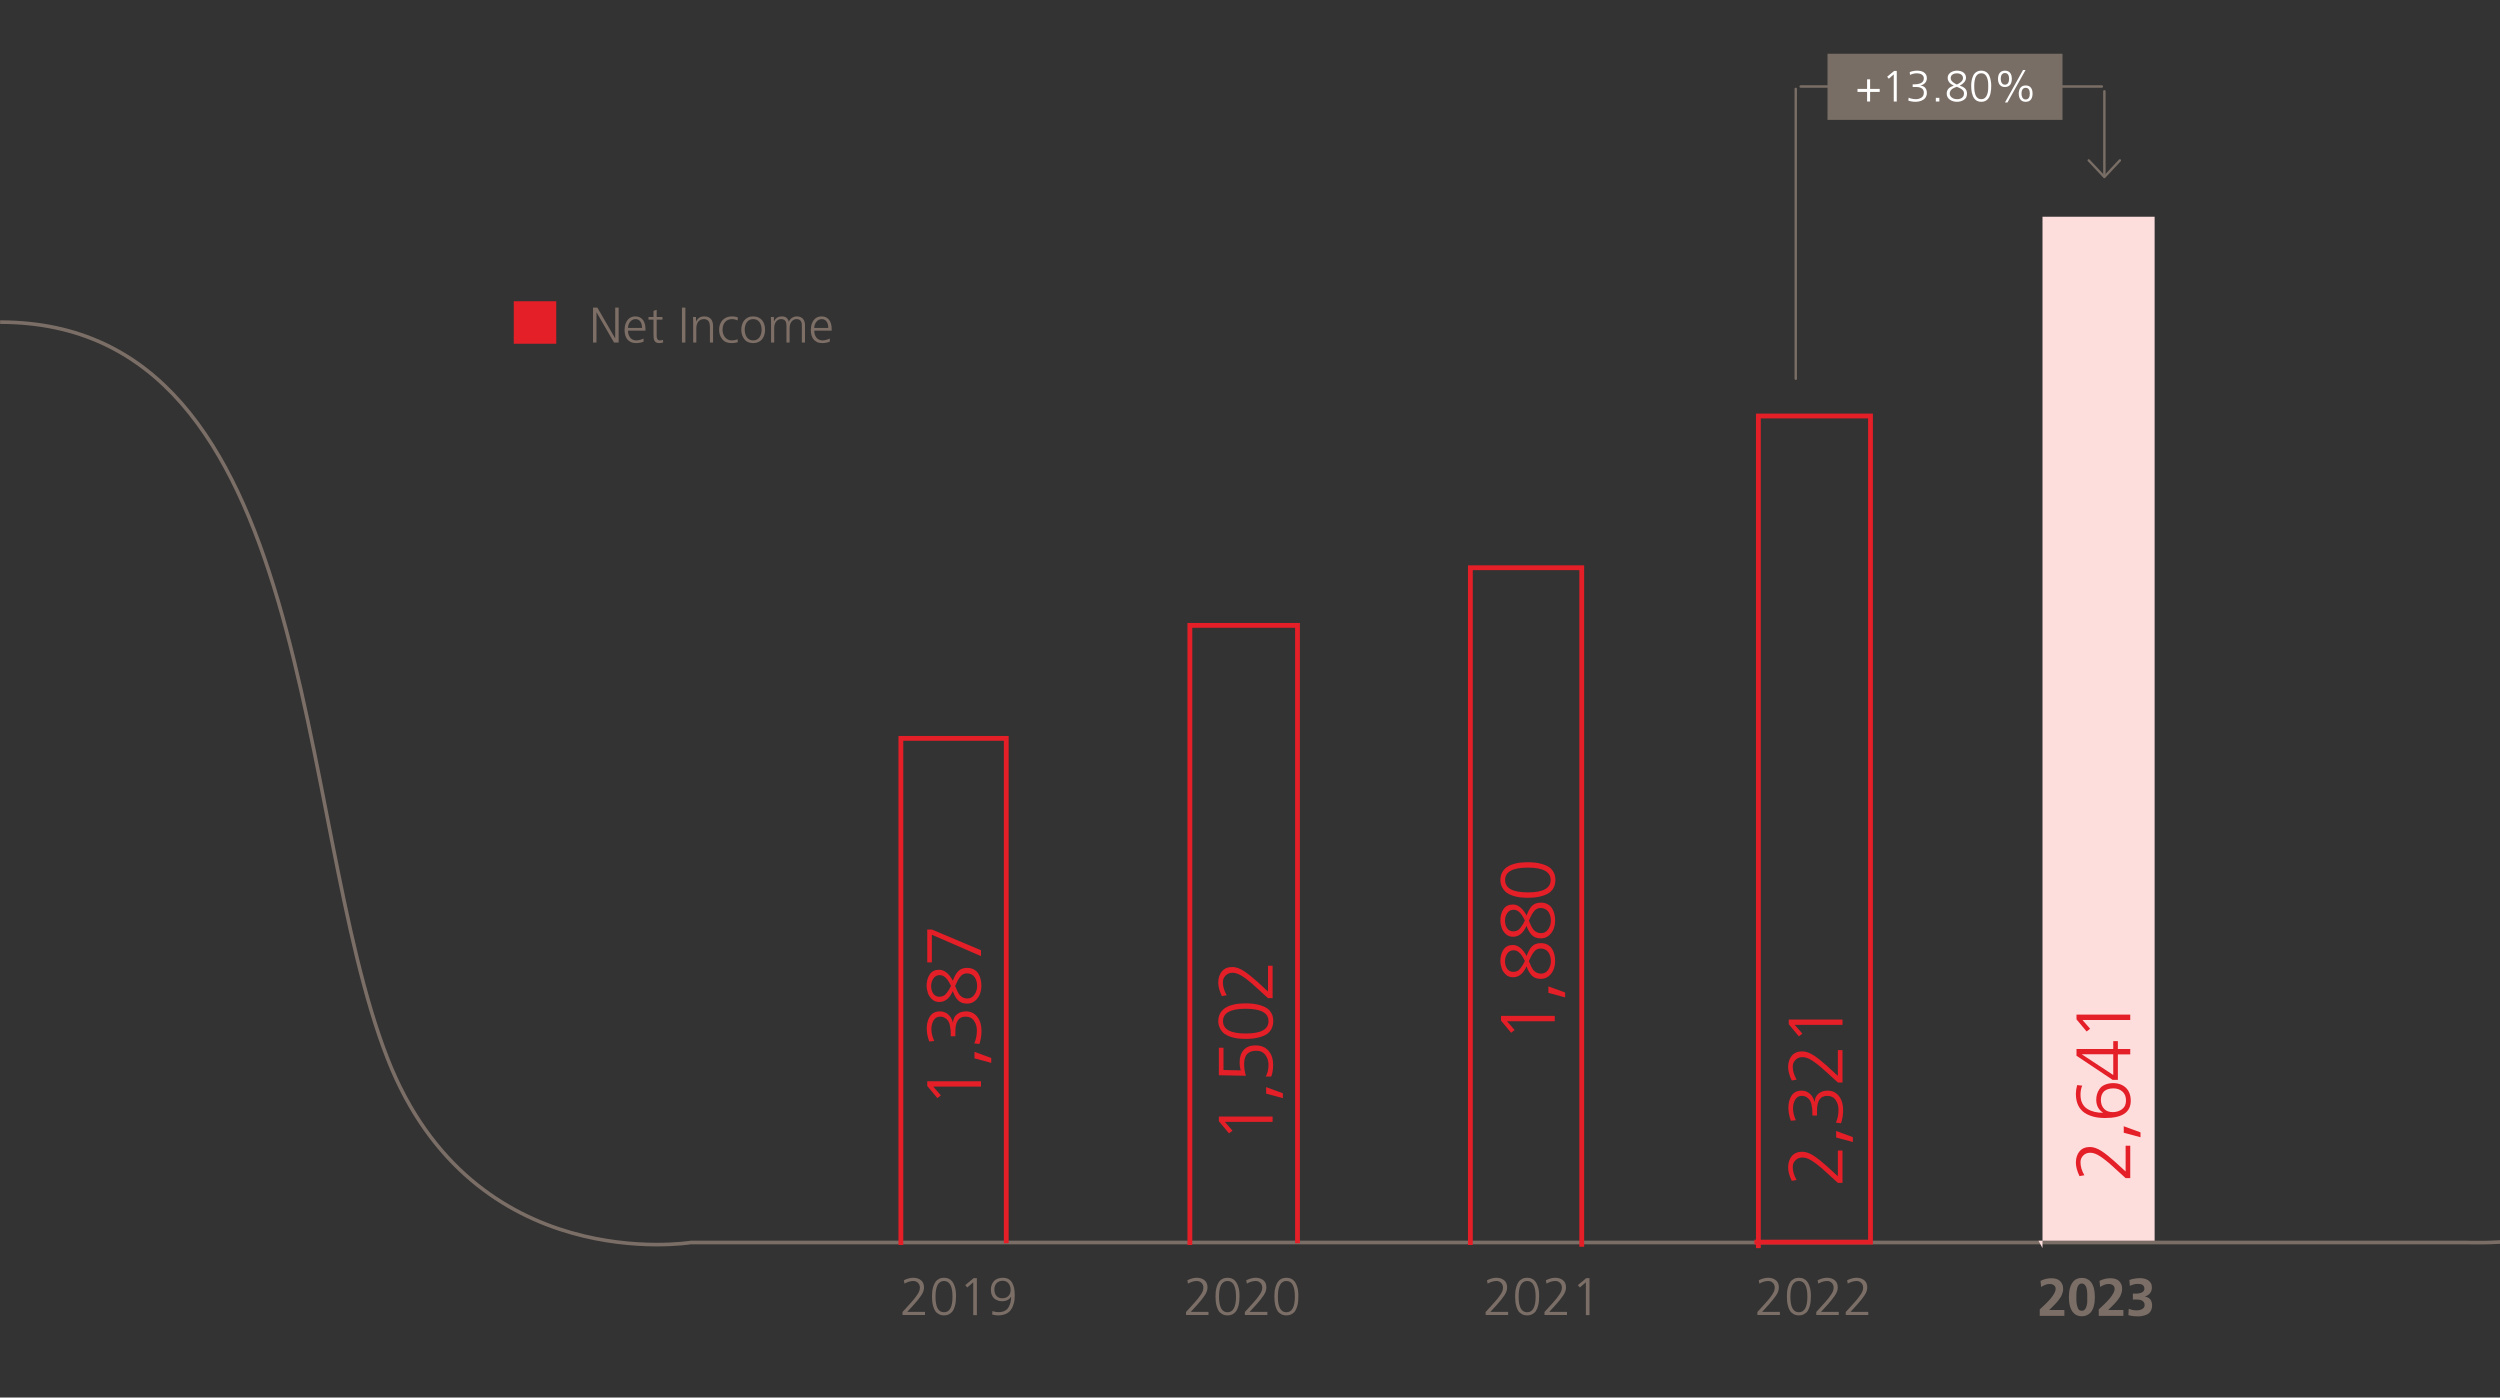 <svg width="2000" height="1118" viewBox="0 0 2000 1118" fill="none" xmlns="http://www.w3.org/2000/svg">
<rect x="0" y="0" width="2000" height="1118" fill="#333333" stroke="none"/>
<g clip-path="url(#clip0_1808_2177)">
<mask id="mask0_1808_2177" style="mask-type:luminance" maskUnits="userSpaceOnUse" x="0" y="-540" width="4643" height="1616">
<path d="M4642.9 -539.602H0V1075.6H4642.9V-539.602Z" fill="white"/>
</mask>
<g mask="url(#mask0_1808_2177)">
<path d="M0 257.698C254.6 257.698 235 654.998 310.1 846.998C378.7 1022.3 552.7 993.998 552.7 993.998H1973.7C1973.7 993.998 2048.4 997.798 2126.1 966.598C2253.4 915.498 2388.7 770.698 2216.5 361.698C2017.9 -110.002 2216.5 -539.502 2736.4 -538.102H4642.9" stroke="#7B6E66" stroke-width="2.889"/>
</g>
<path d="M1265.4 997.399V985.599V454.199H1176.3V995.999" stroke="#E41F28" stroke-width="3.852"/>
<path d="M1630.8 992.598H1723.7V173.398H1634V998.498" fill="#FEDDDD"/>
<path d="M1403.5 993.701H1496.4V332.801H1406.7V998.501" stroke="#E41F28" stroke-width="3.852"/>
<path d="M1436.6 303.002V71.102" stroke="#796E65" stroke-width="1.926" stroke-miterlimit="10" stroke-linecap="round" stroke-linejoin="round"/>
<path d="M1440.5 69.199H1681.5" stroke="#796E65" stroke-width="1.926" stroke-miterlimit="10" stroke-linecap="round" stroke-linejoin="round"/>
<path d="M1683.5 73V139.7" stroke="#796E65" stroke-width="1.926" stroke-miterlimit="10" stroke-linecap="round" stroke-linejoin="round"/>
<path d="M1695.9 128.301L1683.5 141.601L1671 128.301" stroke="#796E65" stroke-width="1.926" stroke-miterlimit="10" stroke-linecap="round" stroke-linejoin="round"/>
<path d="M804.999 994.599V590.699H720.699V995.999" stroke="#E41F28" stroke-width="3.852"/>
<path d="M1038 994.601V500.301H951.9V996.001" stroke="#E41F28" stroke-width="3.852"/>
<path d="M749.901 878.5L741.801 868.8V865H784.801V869.3H746.601L752.701 876.3L749.901 878.5Z" fill="#E41F28"/>
<path d="M793.002 850.3L779.602 846.7V841.5L793.002 846.4V850.3Z" fill="#E41F28"/>
<path d="M764.3 829.002H760.6V827.902C760.6 826.502 760.6 825.202 760.5 824.102C760.4 823.002 760.2 821.702 759.9 820.302C759.6 818.902 759.1 817.702 758.5 816.702C757.9 815.802 757.1 815.002 755.9 814.302C754.8 813.602 753.5 813.302 752 813.302C749.8 813.302 748.1 814.302 746.9 816.302C745.7 818.302 745.1 820.602 745.1 823.202C745.1 826.402 745.9 829.602 747.4 832.802L743.4 833.202C742.1 829.702 741.4 826.202 741.4 822.802C741.4 818.902 742.3 815.602 744 813.002C745.8 810.402 748.4 809.102 752 809.102C754.5 809.102 756.7 809.902 758.6 811.602C760.4 813.202 761.7 815.402 762.3 818.102H762.4C762.5 815.302 763.6 813.102 765.5 811.502C767.4 809.902 769.9 809.102 772.8 809.102C776.6 809.102 779.6 810.602 781.9 813.502C784.1 816.402 785.2 820.102 785.2 824.602C785.2 828.602 784.6 832.102 783.5 835.202L779.4 834.702C780.8 831.702 781.5 828.302 781.5 824.302C781.5 821.302 780.7 818.802 779.2 816.602C777.7 814.402 775.4 813.302 772.4 813.302C767 813.302 764.3 817.202 764.3 825.102V829.002Z" fill="#E41F28"/>
<path d="M751.401 801.601C749.101 801.601 747.201 800.901 745.601 799.401C744.001 797.901 742.901 796.201 742.301 794.401C741.701 792.501 741.301 790.601 741.301 788.701C741.301 785.001 742.101 782.001 743.801 779.501C745.501 777.001 748.001 775.801 751.301 775.801C755.401 775.801 759.101 778.701 762.301 784.601C763.501 781.201 764.901 778.601 766.601 776.901C768.301 775.201 770.601 774.301 773.701 774.301C775.701 774.301 777.501 774.701 779.001 775.501C780.501 776.301 781.701 777.401 782.601 778.801C783.501 780.201 784.101 781.701 784.501 783.401C784.901 785.001 785.101 786.801 785.101 788.601C785.101 791.001 784.701 793.201 783.901 795.301C783.101 797.401 781.801 799.201 780.001 800.701C778.201 802.201 776.101 802.901 773.601 802.901C770.601 802.901 768.201 802.001 766.501 800.301C764.801 798.601 763.401 796.101 762.201 792.901C759.701 798.801 756.001 801.601 751.401 801.601ZM751.701 797.401C752.901 797.401 753.901 797.101 754.901 796.601C755.901 796.101 756.701 795.301 757.501 794.201C758.301 793.101 758.901 792.301 759.301 791.601C759.701 790.901 760.201 789.901 760.801 788.701C760.201 787.501 759.701 786.501 759.201 785.701C758.701 784.801 758.001 783.901 757.301 783.001C756.501 782.101 755.701 781.301 754.701 780.801C753.801 780.301 752.801 780.101 751.701 780.101C749.601 780.101 747.901 781.001 746.701 782.801C745.501 784.601 744.901 786.601 744.901 788.801C744.901 791.201 745.501 793.301 746.701 795.001C747.901 796.701 749.601 797.401 751.701 797.401ZM773.401 778.701C772.501 778.701 771.701 778.901 771.001 779.201C770.201 779.501 769.601 779.901 769.101 780.401C768.601 780.801 768.101 781.501 767.501 782.301C766.901 783.101 766.501 783.801 766.201 784.401C765.901 785.001 765.501 785.701 765.101 786.701C764.601 787.701 764.301 788.401 764.101 788.801C765.501 792.401 766.701 794.701 767.601 795.801C769.201 797.801 771.301 798.801 773.901 798.801C776.201 798.801 778.101 797.801 779.501 795.801C780.901 793.801 781.701 791.401 781.701 788.801C781.701 786.001 781.001 783.601 779.701 781.701C778.201 779.601 776.101 778.701 773.401 778.701Z" fill="#E41F28"/>
<path d="M784.801 764.902L745.501 747.802V769.902H741.801V743.602H745.501L784.801 760.202V764.902Z" fill="#E41F28"/>
<path d="M983.2 906.703L975.1 897.003V893.203H1018.1V897.503H979.9L986 904.503L983.2 906.703Z" fill="#E41F28"/>
<path d="M1026.3 878.503L1012.9 874.903V869.703L1026.3 874.603V878.503Z" fill="#E41F28"/>
<path d="M975.1 838.201H978.8V856.001L992.6 856.301C992 854.501 991.7 852.401 991.7 849.801C991.7 845.601 992.8 842.301 995 839.901C997.2 837.501 1000.3 836.301 1004.2 836.301C1008.8 836.301 1012.3 837.701 1014.8 840.601C1017.3 843.501 1018.5 847.201 1018.5 852.001C1018.5 855.501 1018 858.501 1017 861.201H1012.6C1014.1 858.501 1014.8 855.401 1014.8 852.001C1014.8 848.901 1014 846.201 1012.3 844.001C1010.6 841.701 1008.2 840.601 1005.1 840.601C1001.8 840.601 999.3 841.501 997.7 843.201C996.1 845.001 995.3 847.701 995.3 851.301C995.3 854.401 995.8 857.501 996.7 860.601L975.1 860.201V838.201Z" fill="#E41F28"/>
<path d="M976 822.703C975.1 821.003 974.6 819.103 974.6 816.803C974.6 814.603 975.1 812.603 976 810.903C976.9 809.203 978.1 807.903 979.5 806.803C980.9 805.803 982.6 804.903 984.6 804.303C986.6 803.603 988.6 803.203 990.5 803.003C992.4 802.803 994.5 802.703 996.7 802.703C998.8 802.703 1000.7 802.803 1002.5 803.003C1004.3 803.203 1006.2 803.603 1008.3 804.203C1010.4 804.803 1012.1 805.603 1013.6 806.603C1015.1 807.603 1016.3 809.003 1017.2 810.703C1018.2 812.503 1018.6 814.503 1018.6 816.903C1018.6 819.203 1018.1 821.303 1017.2 823.103C1016.2 824.903 1015 826.203 1013.6 827.203C1012.1 828.203 1010.4 829.003 1008.3 829.603C1006.2 830.203 1004.3 830.603 1002.5 830.803C1000.7 831.003 998.8 831.103 996.7 831.103C994.5 831.103 992.5 831.003 990.5 830.803C988.6 830.603 986.6 830.103 984.6 829.503C982.6 828.803 980.9 828.003 979.5 827.003C978 825.803 976.9 824.403 976 822.703ZM996.6 807.003C984.4 807.003 978.4 810.303 978.4 816.903C978.4 823.503 984.5 826.803 996.6 826.803C1008.8 826.803 1014.8 823.503 1014.8 816.903C1014.8 810.303 1008.7 807.003 996.6 807.003Z" fill="#E41F28"/>
<path d="M1018.1 798.502H1014.4L1003.5 788.602C1000 785.402 996.8 782.902 993.9 781.002C991.1 779.202 988.5 778.202 986.1 778.202C983.8 778.202 982 778.902 980.5 780.402C979 781.902 978.3 783.702 978.3 785.802C978.3 789.202 979.3 792.602 981.4 796.202L977.5 796.902C975.6 793.002 974.6 789.302 974.6 786.102C974.6 782.402 975.6 779.402 977.5 777.102C979.4 774.802 982.2 773.602 985.9 773.602C988.8 773.602 991.8 774.702 995.1 776.802C998.3 778.902 1001.9 781.802 1005.9 785.402L1014.4 793.202V772.602H1018.1V798.502Z" fill="#E41F28"/>
<path d="M1208.9 826.199L1200.8 816.499V812.699H1243.8V816.999H1205.6L1211.7 823.999L1208.9 826.199Z" fill="#E41F28"/>
<path d="M1252.1 797.902L1238.7 794.302V789.102L1252.1 794.002V797.902Z" fill="#E41F28"/>
<path d="M1210.4 781.8C1208.1 781.8 1206.2 781.1 1204.6 779.6C1203 778.1 1201.9 776.4 1201.3 774.6C1200.7 772.7 1200.3 770.8 1200.3 768.9C1200.3 765.2 1201.1 762.2 1202.8 759.7C1204.5 757.2 1207 756 1210.3 756C1214.4 756 1218.1 758.9 1221.3 764.8C1222.5 761.4 1223.9 758.8 1225.6 757.1C1227.3 755.4 1229.6 754.5 1232.7 754.5C1234.7 754.5 1236.5 754.9 1238 755.7C1239.5 756.5 1240.7 757.6 1241.6 759C1242.5 760.4 1243.1 761.9 1243.5 763.6C1243.9 765.2 1244.1 767 1244.1 768.8C1244.1 771.2 1243.7 773.4 1242.9 775.5C1242.1 777.6 1240.8 779.4 1239 780.9C1237.2 782.4 1235.1 783.1 1232.6 783.1C1229.6 783.1 1227.2 782.2 1225.5 780.5C1223.8 778.8 1222.4 776.3 1221.2 773.1C1218.7 778.9 1215 781.8 1210.4 781.8ZM1210.8 777.5C1212 777.5 1213 777.2 1214 776.7C1215 776.2 1215.8 775.4 1216.6 774.3C1217.4 773.2 1218 772.4 1218.4 771.7C1218.8 771 1219.3 770 1219.9 768.8C1219.3 767.6 1218.8 766.6 1218.3 765.8C1217.8 764.9 1217.1 764 1216.4 763.1C1215.6 762.2 1214.8 761.4 1213.8 760.9C1212.9 760.4 1211.9 760.2 1210.8 760.2C1208.7 760.2 1207 761.1 1205.8 762.9C1204.6 764.7 1204 766.7 1204 768.9C1204 771.3 1204.6 773.4 1205.8 775.1C1207 776.7 1208.6 777.5 1210.8 777.5ZM1232.4 758.8C1231.5 758.8 1230.7 759 1230 759.3C1229.2 759.6 1228.6 760 1228.1 760.5C1227.6 760.9 1227.1 761.6 1226.5 762.4C1225.9 763.2 1225.5 763.9 1225.2 764.5C1224.9 765.1 1224.5 765.8 1224.1 766.8C1223.6 767.8 1223.3 768.5 1223.1 768.9C1224.5 772.5 1225.7 774.8 1226.6 775.9C1228.2 777.9 1230.3 778.9 1232.9 778.9C1235.2 778.9 1237.1 777.9 1238.5 775.9C1239.9 773.9 1240.7 771.5 1240.7 768.9C1240.7 766.1 1240 763.7 1238.7 761.8C1237.2 759.8 1235.1 758.8 1232.4 758.8Z" fill="#E41F28"/>
<path d="M1210.4 749.402C1208.1 749.402 1206.2 748.702 1204.6 747.202C1203 745.702 1201.9 744.002 1201.3 742.202C1200.7 740.302 1200.3 738.402 1200.3 736.502C1200.3 732.802 1201.1 729.802 1202.8 727.302C1204.5 724.802 1207 723.602 1210.3 723.602C1214.4 723.602 1218.1 726.502 1221.3 732.402C1222.5 729.002 1223.9 726.402 1225.6 724.702C1227.3 723.002 1229.6 722.102 1232.7 722.102C1234.7 722.102 1236.5 722.502 1238 723.302C1239.5 724.102 1240.7 725.202 1241.6 726.602C1242.5 728.002 1243.1 729.502 1243.5 731.202C1243.9 732.802 1244.1 734.602 1244.1 736.402C1244.1 738.802 1243.7 741.002 1242.9 743.102C1242.1 745.202 1240.8 747.002 1239 748.502C1237.2 750.002 1235.1 750.702 1232.6 750.702C1229.6 750.702 1227.2 749.802 1225.5 748.102C1223.8 746.402 1222.4 743.902 1221.2 740.702C1218.7 746.502 1215 749.402 1210.4 749.402ZM1210.8 745.102C1212 745.102 1213 744.802 1214 744.302C1215 743.802 1215.8 743.002 1216.6 741.902C1217.4 740.802 1218 740.002 1218.4 739.302C1218.8 738.602 1219.3 737.602 1219.9 736.402C1219.3 735.202 1218.8 734.202 1218.3 733.402C1217.8 732.502 1217.1 731.602 1216.4 730.702C1215.6 729.802 1214.8 729.002 1213.8 728.502C1212.9 728.002 1211.9 727.802 1210.8 727.802C1208.7 727.802 1207 728.702 1205.8 730.502C1204.6 732.302 1204 734.302 1204 736.502C1204 738.902 1204.6 741.002 1205.8 742.702C1207 744.302 1208.6 745.102 1210.8 745.102ZM1232.4 726.402C1231.5 726.402 1230.7 726.602 1230 726.902C1229.2 727.202 1228.6 727.602 1228.1 728.102C1227.6 728.502 1227.1 729.202 1226.5 730.002C1225.9 730.802 1225.5 731.502 1225.2 732.102C1224.9 732.702 1224.5 733.402 1224.1 734.402C1223.6 735.402 1223.3 736.102 1223.1 736.502C1224.5 740.102 1225.7 742.402 1226.6 743.502C1228.2 745.502 1230.3 746.502 1232.9 746.502C1235.2 746.502 1237.1 745.502 1238.5 743.502C1239.9 741.502 1240.7 739.102 1240.7 736.502C1240.7 733.702 1240 731.302 1238.7 729.402C1237.2 727.402 1235.1 726.402 1232.4 726.402Z" fill="#E41F28"/>
<path d="M1201.7 709.801C1200.8 708.101 1200.3 706.201 1200.3 703.901C1200.3 701.701 1200.8 699.701 1201.7 698.001C1202.6 696.301 1203.8 695.001 1205.2 693.901C1206.6 692.901 1208.3 692.001 1210.3 691.401C1212.3 690.701 1214.3 690.301 1216.2 690.101C1218.1 689.901 1220.2 689.801 1222.4 689.801C1224.5 689.801 1226.4 689.901 1228.2 690.101C1230 690.301 1231.9 690.701 1234 691.301C1236.1 691.901 1237.8 692.701 1239.3 693.701C1240.8 694.701 1242 696.101 1242.9 697.801C1243.9 699.601 1244.3 701.601 1244.3 704.001C1244.3 706.301 1243.8 708.401 1242.9 710.201C1241.9 712.001 1240.7 713.301 1239.3 714.301C1237.8 715.301 1236.1 716.101 1234 716.701C1231.9 717.301 1230 717.701 1228.2 717.901C1226.4 718.101 1224.5 718.201 1222.4 718.201C1220.2 718.201 1218.2 718.101 1216.2 717.901C1214.3 717.701 1212.3 717.201 1210.3 716.601C1208.3 715.901 1206.6 715.101 1205.2 714.101C1203.8 712.901 1202.6 711.501 1201.7 709.801ZM1222.3 694.101C1210.1 694.101 1204.1 697.401 1204.1 704.001C1204.1 710.601 1210.2 713.901 1222.3 713.901C1234.5 713.901 1240.5 710.601 1240.5 704.001C1240.5 697.401 1234.4 694.101 1222.3 694.101Z" fill="#E41F28"/>
<path d="M1474 946.302H1470.3L1459.4 936.402C1455.9 933.202 1452.7 930.702 1449.8 928.802C1446.9 926.902 1444.4 926.002 1442 926.002C1439.7 926.002 1437.9 926.702 1436.4 928.202C1434.9 929.702 1434.2 931.502 1434.2 933.602C1434.2 937.002 1435.2 940.402 1437.3 944.002L1433.4 944.702C1431.5 940.802 1430.5 937.102 1430.5 933.902C1430.5 930.202 1431.5 927.202 1433.4 924.902C1435.3 922.602 1438.1 921.402 1441.8 921.402C1444.7 921.402 1447.7 922.502 1451 924.602C1454.2 926.702 1457.8 929.602 1461.8 933.202L1470.3 941.002V920.402H1474V946.302Z" fill="#E41F28"/>
<path d="M1482.3 913.601L1468.9 910.001V904.801L1482.3 909.701V913.601Z" fill="#E41F28"/>
<path d="M1453.6 892.4H1449.9V891.3C1449.9 889.9 1449.9 888.6 1449.8 887.5C1449.7 886.4 1449.5 885.1 1449.2 883.7C1448.9 882.3 1448.4 881.1 1447.8 880.1C1447.2 879.2 1446.4 878.4 1445.2 877.7C1444.1 877 1442.8 876.7 1441.3 876.7C1439.1 876.7 1437.4 877.7 1436.2 879.7C1435 881.7 1434.4 884 1434.4 886.6C1434.4 889.8 1435.2 893 1436.7 896.2L1432.7 896.6C1431.4 893.1 1430.7 889.6 1430.7 886.2C1430.7 882.3 1431.6 879 1433.3 876.4C1435.1 873.8 1437.7 872.5 1441.3 872.5C1443.8 872.5 1446 873.3 1447.9 875C1449.7 876.6 1451 878.8 1451.6 881.5H1451.7C1451.8 878.7 1452.9 876.5 1454.8 874.9C1456.7 873.3 1459.2 872.5 1462.1 872.5C1465.9 872.5 1468.9 874 1471.2 876.9C1473.4 879.8 1474.5 883.5 1474.5 888C1474.5 892 1473.9 895.5 1472.8 898.6L1468.7 898.1C1470.1 895.1 1470.8 891.7 1470.8 887.7C1470.8 884.7 1470 882.2 1468.5 880C1467 877.8 1464.7 876.7 1461.7 876.7C1456.3 876.7 1453.6 880.6 1453.6 888.5V892.4Z" fill="#E41F28"/>
<path d="M1474 866.002H1470.3L1459.4 856.102C1455.9 852.902 1452.7 850.402 1449.8 848.502C1446.9 846.602 1444.4 845.702 1442 845.702C1439.7 845.702 1437.9 846.402 1436.4 847.902C1434.9 849.402 1434.2 851.202 1434.2 853.302C1434.2 856.702 1435.2 860.102 1437.3 863.702L1433.4 864.402C1431.5 860.502 1430.5 856.802 1430.5 853.602C1430.5 849.902 1431.5 846.902 1433.4 844.602C1435.3 842.302 1438.1 841.102 1441.8 841.102C1444.7 841.102 1447.7 842.202 1451 844.302C1454.2 846.402 1457.8 849.302 1461.8 852.902L1470.3 860.702V840.102H1474V866.002Z" fill="#E41F28"/>
<path d="M1439.1 829.102L1431 819.402V815.602H1474V819.902H1435.8L1441.9 826.902L1439.1 829.102Z" fill="#E41F28"/>
<path d="M1704.2 942.498H1700.5L1689.6 932.598C1686.1 929.398 1682.9 926.898 1680 924.998C1677.1 923.098 1674.6 922.198 1672.2 922.198C1669.9 922.198 1668.1 922.898 1666.6 924.398C1665.1 925.898 1664.4 927.698 1664.4 929.798C1664.4 933.198 1665.4 936.598 1667.5 940.198L1663.6 940.898C1661.7 936.998 1660.7 933.298 1660.7 930.098C1660.7 926.398 1661.7 923.398 1663.6 921.098C1665.5 918.798 1668.3 917.598 1672 917.598C1674.9 917.598 1677.9 918.698 1681.2 920.798C1684.4 922.898 1688 925.798 1692 929.398L1700.5 937.198V916.598H1704.2V942.498Z" fill="#E41F28"/>
<path d="M1712.4 909.8L1699 906.2V901L1712.4 905.9V909.8Z" fill="#E41F28"/>
<path d="M1704.6 880.6C1704.6 889.8 1697.8 894.4 1684.2 894.4C1680.8 894.4 1677.7 894.1 1675 893.4C1672.3 892.7 1669.8 891.7 1667.6 890.2C1665.4 888.7 1663.7 886.7 1662.5 884.2C1661.3 881.6 1660.7 878.6 1660.7 875C1660.7 873.1 1661 870.8 1661.7 868.1L1665.8 868.5C1664.9 870.5 1664.4 872.9 1664.4 875.6C1664.4 878.3 1664.8 880.6 1665.8 882.6C1666.8 884.6 1668.2 886.1 1670 887.2C1671.8 888.3 1673.7 889 1675.7 889.5C1677.7 890 1679.9 890.2 1682.3 890.2V890C1680.5 888.9 1679.2 887.5 1678.3 885.7C1677.4 883.9 1677 882 1677 879.9C1677 878.3 1677.2 876.8 1677.6 875.4C1678 873.9 1678.7 872.5 1679.7 871.1C1680.6 869.7 1682 868.6 1683.9 867.8C1685.7 867 1687.9 866.5 1690.5 866.5C1694.8 866.5 1698.2 867.8 1700.8 870.3C1703.3 872.8 1704.6 876.2 1704.6 880.6ZM1680.7 879.9C1680.7 882.9 1681.6 885.3 1683.3 887.1C1685 888.9 1687.4 889.7 1690.2 889.7C1693.1 889.7 1695.6 888.9 1697.7 887.3C1699.8 885.7 1700.8 883.4 1700.8 880.4C1700.8 877.4 1699.9 875 1698 873.3C1696.1 871.6 1693.7 870.7 1690.7 870.7C1687.5 870.7 1685.1 871.5 1683.3 873C1681.6 874.7 1680.7 876.9 1680.7 879.9Z" fill="#E41F28"/>
<path d="M1694.3 863.898H1690.1L1661.2 844.598V839.198H1690.6V832.898H1694.3V839.198H1704.2V843.498H1694.3V863.898ZM1690.6 843.398H1665.5V843.498L1690.6 859.998V843.398Z" fill="#E41F28"/>
<path d="M1669.3 825.199L1661.2 815.499V811.699H1704.2V815.999H1666L1672.1 822.999L1669.3 825.199Z" fill="#E41F28"/>
<path d="M722 1052.1V1049.6L728.8 1042.1C731 1039.7 732.7 1037.5 734 1035.5C735.3 1033.5 735.9 1031.8 735.9 1030.1C735.9 1028.5 735.4 1027.3 734.4 1026.3C733.4 1025.3 732.2 1024.8 730.7 1024.8C728.4 1024.8 726 1025.5 723.6 1026.9L723.1 1024.2C725.8 1022.9 728.3 1022.2 730.6 1022.2C733.1 1022.2 735.2 1022.9 736.8 1024.2C738.4 1025.5 739.2 1027.4 739.2 1030C739.2 1032 738.5 1034.1 737 1036.3C735.5 1038.5 733.6 1041 731.1 1043.7L725.8 1049.5H740V1052H722V1052.1Z" fill="#7B6E66"/>
<path d="M751.2 1023.1C752.4 1022.5 753.7 1022.2 755.2 1022.2C756.7 1022.2 758.1 1022.5 759.2 1023.1C760.4 1023.7 761.3 1024.5 762 1025.5C762.7 1026.5 763.3 1027.6 763.7 1029C764.2 1030.4 764.5 1031.7 764.6 1033C764.8 1034.3 764.8 1035.7 764.8 1037.2C764.8 1038.6 764.7 1039.9 764.6 1041.2C764.5 1042.4 764.2 1043.8 763.8 1045.2C763.4 1046.6 762.8 1047.8 762.2 1048.8C761.5 1049.8 760.6 1050.6 759.4 1051.3C758.2 1052 756.8 1052.3 755.2 1052.3C753.6 1052.3 752.2 1052 751 1051.3C749.8 1050.6 748.8 1049.8 748.2 1048.8C747.6 1047.8 747 1046.6 746.6 1045.2C746.2 1043.8 745.9 1042.4 745.8 1041.2C745.7 1040 745.6 1038.7 745.6 1037.2C745.6 1035.7 745.7 1034.3 745.8 1033C746 1031.7 746.3 1030.3 746.7 1029C747.2 1027.6 747.7 1026.5 748.4 1025.5C749.1 1024.5 750.1 1023.7 751.2 1023.1ZM762 1037.3C762 1028.9 759.7 1024.8 755.2 1024.8C750.7 1024.8 748.4 1029 748.4 1037.3C748.4 1045.7 750.7 1049.8 755.2 1049.8C759.8 1049.8 762 1045.6 762 1037.3Z" fill="#7B6E66"/>
<path d="M772.199 1028.1L778.899 1022.5H781.499V1052.1H778.599V1025.8L773.799 1030L772.199 1028.1Z" fill="#7B6E66"/>
<path d="M802.299 1022.2C808.599 1022.2 811.799 1026.9 811.799 1036.2C811.799 1038.5 811.599 1040.7 811.099 1042.5C810.599 1044.4 809.899 1046.1 808.899 1047.6C807.899 1049.1 806.499 1050.3 804.699 1051.1C802.899 1051.9 800.799 1052.3 798.399 1052.3C797.099 1052.3 795.499 1052.1 793.699 1051.6L793.999 1048.8C795.399 1049.4 796.999 1049.7 798.899 1049.7C800.699 1049.7 802.299 1049.4 803.699 1048.7C805.099 1048 806.099 1047.1 806.799 1045.8C807.499 1044.6 808.099 1043.3 808.399 1041.9C808.699 1040.5 808.899 1039 808.899 1037.4H808.799C808.099 1038.6 807.099 1039.5 805.899 1040.1C804.699 1040.7 803.299 1041 801.899 1041C800.799 1041 799.799 1040.9 798.799 1040.6C797.799 1040.3 796.799 1039.8 795.899 1039.2C794.999 1038.6 794.199 1037.6 793.599 1036.3C792.999 1035 792.699 1033.5 792.699 1031.8C792.699 1028.9 793.599 1026.5 795.299 1024.7C796.999 1023.1 799.299 1022.2 802.299 1022.2ZM801.799 1038.6C803.899 1038.6 805.499 1038 806.699 1036.8C807.899 1035.6 808.499 1034 808.499 1032C808.499 1030 807.999 1028.3 806.899 1026.8C805.799 1025.4 804.199 1024.6 802.199 1024.6C800.099 1024.6 798.499 1025.3 797.299 1026.5C796.099 1027.8 795.499 1029.5 795.499 1031.5C795.499 1033.7 795.999 1035.4 797.099 1036.6C798.299 1038 799.799 1038.6 801.799 1038.6Z" fill="#7B6E66"/>
<path d="M1188.5 1052.1V1049.6L1195.3 1042.1C1197.5 1039.7 1199.2 1037.5 1200.5 1035.5C1201.8 1033.6 1202.4 1031.8 1202.4 1030.1C1202.4 1028.5 1201.9 1027.3 1200.9 1026.3C1199.9 1025.3 1198.7 1024.8 1197.2 1024.8C1194.9 1024.8 1192.5 1025.5 1190.1 1026.9L1189.6 1024.2C1192.3 1022.9 1194.8 1022.2 1197.1 1022.2C1199.6 1022.2 1201.7 1022.9 1203.3 1024.2C1204.9 1025.5 1205.7 1027.4 1205.7 1030C1205.7 1032 1205 1034.1 1203.5 1036.3C1202 1038.5 1200.1 1041 1197.6 1043.7L1192.3 1049.5H1206.5V1052H1188.5V1052.1Z" fill="#7B6E66"/>
<path d="M1217.7 1023.1C1218.9 1022.5 1220.2 1022.2 1221.7 1022.2C1223.2 1022.2 1224.6 1022.5 1225.7 1023.1C1226.9 1023.7 1227.8 1024.5 1228.5 1025.5C1229.2 1026.5 1229.8 1027.6 1230.2 1029C1230.7 1030.4 1231 1031.7 1231.1 1033C1231.3 1034.3 1231.3 1035.7 1231.3 1037.2C1231.3 1038.6 1231.2 1039.9 1231.1 1041.2C1231 1042.5 1230.7 1043.8 1230.3 1045.2C1229.9 1046.6 1229.3 1047.8 1228.7 1048.8C1228.1 1049.8 1227.1 1050.6 1225.9 1051.3C1224.7 1052 1223.3 1052.3 1221.7 1052.3C1220.1 1052.3 1218.7 1052 1217.5 1051.3C1216.3 1050.6 1215.3 1049.8 1214.7 1048.8C1214 1047.8 1213.5 1046.6 1213.1 1045.2C1212.7 1043.8 1212.4 1042.4 1212.3 1041.2C1212.2 1040 1212.1 1038.7 1212.1 1037.2C1212.1 1035.7 1212.2 1034.3 1212.3 1033C1212.5 1031.7 1212.8 1030.3 1213.2 1029C1213.7 1027.6 1214.2 1026.5 1214.9 1025.5C1215.6 1024.5 1216.6 1023.7 1217.7 1023.1ZM1228.5 1037.3C1228.5 1028.9 1226.2 1024.8 1221.7 1024.8C1217.2 1024.8 1214.9 1029 1214.9 1037.3C1214.9 1045.7 1217.2 1049.8 1221.7 1049.8C1226.2 1049.8 1228.5 1045.6 1228.5 1037.3Z" fill="#7B6E66"/>
<path d="M1235.6 1052.1V1049.6L1242.4 1042.1C1244.6 1039.7 1246.3 1037.5 1247.6 1035.5C1248.9 1033.6 1249.5 1031.8 1249.5 1030.1C1249.5 1028.5 1249 1027.3 1248 1026.3C1247 1025.3 1245.8 1024.8 1244.3 1024.8C1242 1024.8 1239.6 1025.5 1237.2 1026.9L1236.7 1024.2C1239.4 1022.9 1241.9 1022.2 1244.2 1022.2C1246.7 1022.2 1248.8 1022.9 1250.4 1024.2C1252 1025.5 1252.8 1027.4 1252.8 1030C1252.8 1032 1252.1 1034.1 1250.6 1036.3C1249.1 1038.5 1247.2 1041 1244.7 1043.7L1239.4 1049.5H1253.6V1052H1235.6V1052.1Z" fill="#7B6E66"/>
<path d="M1262.3 1028.1L1269 1022.5H1271.6V1052.1H1268.7V1025.8L1263.9 1030L1262.3 1028.1Z" fill="#7B6E66"/>
<mask id="mask1_1808_2177" style="mask-type:luminance" maskUnits="userSpaceOnUse" x="0" y="-540" width="4643" height="1616">
<path d="M4642.9 -540H0V1075.2H4642.9V-540Z" fill="white"/>
</mask>
<g mask="url(#mask1_1808_2177)">
<path d="M1631.8 1052.5V1047.5C1632.4 1046.9 1633.1 1046.3 1634 1045.5C1634.9 1044.7 1635.8 1043.8 1636.7 1042.9C1637.6 1042 1638.6 1041 1639.5 1040C1640.4 1039 1641.3 1038 1642 1036.9C1642.7 1035.9 1643.3 1034.9 1643.8 1033.9C1644.3 1032.9 1644.5 1032 1644.5 1031.1C1644.5 1030.4 1644.4 1029.8 1644.1 1029.3C1643.8 1028.8 1643.5 1028.4 1643 1028.1C1642.5 1027.8 1642 1027.5 1641.5 1027.4C1640.9 1027.2 1640.3 1027.2 1639.7 1027.2C1638.4 1027.2 1637.2 1027.4 1636.1 1027.9C1635 1028.4 1633.9 1028.9 1632.9 1029.6L1632.4 1024.7C1633.8 1024 1635.2 1023.5 1636.7 1023.1C1638.2 1022.7 1639.7 1022.6 1641.2 1022.6C1642.6 1022.6 1643.9 1022.8 1645 1023.1C1646.1 1023.4 1647.1 1024 1647.9 1024.7C1648.7 1025.4 1649.3 1026.3 1649.8 1027.4C1650.3 1028.5 1650.5 1029.8 1650.5 1031.3C1650.5 1032.1 1650.4 1032.9 1650.2 1033.7C1650 1034.5 1649.7 1035.3 1649.4 1036C1649.1 1036.8 1648.7 1037.5 1648.2 1038.2C1647.7 1038.9 1647.3 1039.6 1646.8 1040.2C1645.7 1041.6 1644.5 1042.9 1643.2 1044.2C1642 1045.5 1640.7 1046.8 1639.4 1048H1651.5V1052.7H1631.8V1052.5Z" fill="#7B6E66"/>
<path d="M1665.4 1053C1664 1053 1662.7 1052.8 1661.7 1052.3C1660.6 1051.9 1659.7 1051.3 1659 1050.5C1658.2 1049.8 1657.6 1048.9 1657.1 1047.9C1656.6 1046.9 1656.2 1045.8 1655.9 1044.7C1655.6 1043.6 1655.4 1042.4 1655.3 1041.2C1655.2 1040 1655.1 1038.8 1655.1 1037.7C1655.1 1036.6 1655.2 1035.4 1655.3 1034.2C1655.4 1033 1655.6 1031.8 1655.9 1030.7C1656.2 1029.6 1656.6 1028.5 1657.1 1027.5C1657.6 1026.5 1658.2 1025.6 1659 1024.8C1659.8 1024 1660.7 1023.4 1661.7 1023C1662.7 1022.6 1664 1022.3 1665.4 1022.3C1666.8 1022.3 1668.1 1022.5 1669.2 1023C1670.3 1023.4 1671.2 1024 1672 1024.8C1672.8 1025.6 1673.4 1026.4 1673.9 1027.4C1674.4 1028.4 1674.8 1029.5 1675.1 1030.6C1675.4 1031.7 1675.6 1032.9 1675.7 1034.1C1675.8 1035.3 1675.9 1036.5 1675.9 1037.7C1675.9 1038.8 1675.8 1040 1675.7 1041.2C1675.6 1042.4 1675.4 1043.6 1675.1 1044.7C1674.8 1045.8 1674.4 1046.9 1673.9 1047.9C1673.4 1048.9 1672.8 1049.8 1672 1050.5C1671.2 1051.2 1670.3 1051.8 1669.2 1052.3C1668 1052.8 1666.8 1053 1665.4 1053ZM1665.4 1048.6C1666 1048.6 1666.5 1048.5 1666.9 1048.3C1667.3 1048.1 1667.7 1047.8 1668 1047.4C1668.3 1047 1668.6 1046.6 1668.8 1046.1C1669 1045.6 1669.2 1045.1 1669.3 1044.6C1669.4 1044 1669.6 1043.4 1669.7 1042.8C1669.8 1042.2 1669.8 1041.6 1669.8 1041V1036.7C1669.8 1036.1 1669.8 1035.5 1669.8 1034.7C1669.8 1033.9 1669.7 1033.3 1669.6 1032.5C1669.5 1031.8 1669.4 1031.1 1669.2 1030.4C1669 1029.7 1668.8 1029.1 1668.4 1028.6C1668 1028.1 1667.7 1027.6 1667.2 1027.3C1666.7 1027 1666.1 1026.8 1665.4 1026.8C1664.7 1026.8 1664 1027 1663.5 1027.4C1663 1027.8 1662.6 1028.3 1662.3 1029C1662 1029.6 1661.7 1030.4 1661.6 1031.2C1661.5 1032 1661.3 1032.8 1661.2 1033.6C1661.1 1034.4 1661.1 1035.2 1661.1 1035.9C1661.1 1036.6 1661.1 1037.3 1661.1 1037.8C1661.1 1038.3 1661.1 1038.9 1661.1 1039.6C1661.1 1040.3 1661.2 1041.1 1661.2 1041.9C1661.3 1042.7 1661.4 1043.5 1661.6 1044.3C1661.8 1045.1 1662 1045.8 1662.3 1046.5C1662.6 1047.2 1663 1047.7 1663.5 1048.1C1664.1 1048.4 1664.7 1048.6 1665.4 1048.6Z" fill="#7B6E66"/>
<path d="M1679 1052.5V1047.5C1679.6 1046.9 1680.3 1046.3 1681.2 1045.5C1682.1 1044.7 1683 1043.8 1683.9 1042.9C1684.8 1042 1685.8 1041 1686.7 1040C1687.6 1039 1688.5 1038 1689.2 1036.9C1689.9 1035.9 1690.5 1034.9 1691 1033.9C1691.5 1032.9 1691.7 1032 1691.7 1031.1C1691.7 1030.4 1691.6 1029.8 1691.3 1029.3C1691 1028.8 1690.7 1028.4 1690.2 1028.1C1689.7 1027.8 1689.2 1027.5 1688.7 1027.4C1688.1 1027.2 1687.5 1027.2 1686.9 1027.2C1685.6 1027.2 1684.4 1027.4 1683.3 1027.9C1682.2 1028.4 1681.1 1028.9 1680.1 1029.6L1679.6 1024.7C1681 1024 1682.4 1023.5 1683.9 1023.1C1685.4 1022.7 1686.9 1022.6 1688.4 1022.6C1689.8 1022.6 1691.1 1022.8 1692.2 1023.1C1693.3 1023.4 1694.3 1024 1695.1 1024.7C1695.9 1025.4 1696.5 1026.3 1697 1027.4C1697.5 1028.5 1697.7 1029.8 1697.7 1031.3C1697.7 1032.1 1697.6 1032.9 1697.4 1033.7C1697.2 1034.5 1696.9 1035.3 1696.6 1036C1696.3 1036.8 1695.9 1037.5 1695.4 1038.2C1694.9 1038.9 1694.5 1039.6 1694 1040.2C1692.9 1041.6 1691.7 1042.9 1690.4 1044.2C1689.2 1045.5 1687.9 1046.8 1686.6 1048H1698.7V1052.7H1679V1052.5Z" fill="#7B6E66"/>
<path d="M1703 1047C1704 1047.4 1705.1 1047.8 1706.2 1048C1707.3 1048.2 1708.4 1048.3 1709.5 1048.3C1710.1 1048.3 1710.8 1048.2 1711.5 1048.1C1712.2 1047.9 1712.9 1047.7 1713.5 1047.4C1714.1 1047.1 1714.6 1046.6 1715.1 1046.1C1715.5 1045.6 1715.7 1044.9 1715.7 1044.2C1715.7 1043.1 1715.5 1042.3 1715 1041.7C1714.6 1041.1 1714 1040.6 1713.3 1040.3C1712.6 1040 1711.8 1039.8 1711 1039.7C1710.1 1039.6 1709.3 1039.6 1708.4 1039.6C1708 1039.6 1707.7 1039.6 1707.3 1039.6C1706.9 1039.6 1706.6 1039.6 1706.3 1039.6V1034.9C1706.5 1034.9 1706.8 1034.9 1707 1034.9C1707.2 1034.9 1707.5 1034.9 1707.8 1034.9C1708.3 1034.9 1708.9 1034.9 1709.4 1034.9C1710 1034.9 1710.6 1034.8 1711.1 1034.7C1711.6 1034.6 1712.2 1034.5 1712.7 1034.3C1713.2 1034.1 1713.7 1033.9 1714.1 1033.6C1714.5 1033.3 1714.8 1033 1715.1 1032.5C1715.4 1032 1715.5 1031.6 1715.5 1031C1715.5 1030.2 1715.4 1029.6 1715.1 1029.1C1714.8 1028.6 1714.4 1028.2 1714 1027.9C1713.5 1027.6 1713 1027.4 1712.4 1027.3C1711.8 1027.2 1711.1 1027.1 1710.5 1027.1C1709.3 1027.1 1708.2 1027.2 1707.1 1027.5C1706 1027.8 1704.9 1028.2 1703.9 1028.7L1703.5 1024C1704.8 1023.5 1706.2 1023.1 1707.6 1022.9C1709 1022.7 1710.4 1022.5 1711.8 1022.5C1713 1022.5 1714.2 1022.6 1715.4 1022.9C1716.6 1023.2 1717.6 1023.6 1718.5 1024.2C1719.4 1024.8 1720.1 1025.6 1720.7 1026.5C1721.3 1027.5 1721.5 1028.7 1721.5 1030.1C1721.5 1031 1721.4 1031.9 1721.1 1032.6C1720.8 1033.3 1720.5 1034 1720 1034.6C1719.5 1035.2 1718.9 1035.7 1718.3 1036.1C1717.6 1036.5 1716.9 1036.9 1716 1037.2V1037.3C1717 1037.4 1717.8 1037.7 1718.5 1038.1C1719.2 1038.5 1719.8 1039 1720.3 1039.6C1720.8 1040.2 1721.1 1040.9 1721.3 1041.7C1721.5 1042.5 1721.7 1043.4 1721.7 1044.3C1721.7 1045 1721.6 1045.7 1721.5 1046.4C1721.3 1047.1 1721.1 1047.7 1720.8 1048.4C1720.5 1049 1720.1 1049.6 1719.6 1050.1C1719.1 1050.6 1718.6 1051 1717.9 1051.4C1717.6 1051.6 1717.3 1051.7 1717.1 1051.8C1716.8 1051.9 1716.5 1052 1716.2 1052.1C1714.3 1052.8 1712.4 1053.1 1710.4 1053.1C1709.1 1053.1 1707.8 1053 1706.5 1052.9C1705.2 1052.7 1703.9 1052.5 1702.7 1052.1L1703 1047Z" fill="#7B6E66"/>
</g>
<path d="M948.801 1052.1V1049.6L955.601 1042.1C957.801 1039.7 959.501 1037.5 960.801 1035.5C962.101 1033.5 962.701 1031.8 962.701 1030.1C962.701 1028.5 962.201 1027.3 961.201 1026.3C960.201 1025.3 959.001 1024.8 957.501 1024.8C955.201 1024.8 952.801 1025.5 950.401 1026.9L949.901 1024.2C952.601 1022.9 955.101 1022.2 957.401 1022.2C959.901 1022.2 962.001 1022.9 963.601 1024.2C965.201 1025.5 966.001 1027.4 966.001 1030C966.001 1032 965.301 1034.1 963.801 1036.3C962.301 1038.5 960.401 1041 957.901 1043.7L952.601 1049.5H966.801V1052H948.801V1052.1Z" fill="#7B6E66"/>
<path d="M978 1023.1C979.2 1022.5 980.5 1022.2 982 1022.2C983.5 1022.2 984.9 1022.5 986 1023.1C987.2 1023.7 988.1 1024.5 988.8 1025.5C989.5 1026.5 990.1 1027.6 990.5 1029C991 1030.4 991.3 1031.7 991.4 1033C991.6 1034.3 991.6 1035.7 991.6 1037.2C991.6 1038.6 991.5 1039.9 991.4 1041.2C991.3 1042.4 991 1043.8 990.6 1045.2C990.2 1046.6 989.6 1047.8 989 1048.8C988.3 1049.8 987.4 1050.6 986.2 1051.3C985 1052 983.6 1052.3 982 1052.3C980.4 1052.3 979 1052 977.8 1051.3C976.6 1050.6 975.6 1049.8 975 1048.8C974.4 1047.8 973.8 1046.6 973.4 1045.2C973 1043.8 972.7 1042.4 972.6 1041.2C972.5 1040 972.4 1038.7 972.4 1037.2C972.4 1035.7 972.5 1034.3 972.6 1033C972.8 1031.7 973.1 1030.3 973.5 1029C974 1027.6 974.5 1026.5 975.2 1025.5C975.9 1024.5 976.8 1023.7 978 1023.1ZM988.8 1037.3C988.8 1028.9 986.5 1024.8 982 1024.8C977.5 1024.8 975.2 1029 975.2 1037.3C975.2 1045.7 977.5 1049.8 982 1049.8C986.5 1049.8 988.8 1045.6 988.8 1037.3Z" fill="#7B6E66"/>
<path d="M995.9 1052.1V1049.6L1002.7 1042.1C1004.9 1039.7 1006.6 1037.5 1007.9 1035.5C1009.2 1033.6 1009.8 1031.8 1009.8 1030.1C1009.8 1028.5 1009.3 1027.3 1008.3 1026.3C1007.3 1025.3 1006.1 1024.8 1004.6 1024.8C1002.3 1024.8 999.9 1025.5 997.5 1026.9L997 1024.2C999.7 1022.9 1002.2 1022.2 1004.5 1022.2C1007 1022.2 1009.1 1022.9 1010.7 1024.2C1012.3 1025.5 1013.1 1027.4 1013.1 1030C1013.1 1032 1012.4 1034.1 1010.9 1036.3C1009.4 1038.5 1007.5 1041 1005 1043.7L999.7 1049.5H1013.9V1052H995.9V1052.1Z" fill="#7B6E66"/>
<path d="M1025.1 1023.1C1026.3 1022.5 1027.6 1022.2 1029.1 1022.2C1030.6 1022.2 1032 1022.5 1033.1 1023.1C1034.3 1023.7 1035.2 1024.5 1035.9 1025.5C1036.6 1026.5 1037.2 1027.6 1037.6 1029C1038.1 1030.4 1038.4 1031.7 1038.5 1033C1038.7 1034.3 1038.7 1035.7 1038.7 1037.2C1038.7 1038.6 1038.6 1039.9 1038.5 1041.2C1038.4 1042.5 1038.1 1043.8 1037.7 1045.2C1037.3 1046.6 1036.7 1047.8 1036.1 1048.8C1035.5 1049.8 1034.5 1050.6 1033.3 1051.3C1032.1 1052 1030.7 1052.3 1029.1 1052.3C1027.5 1052.3 1026.1 1052 1024.9 1051.3C1023.7 1050.6 1022.7 1049.8 1022.1 1048.8C1021.4 1047.8 1020.9 1046.6 1020.5 1045.2C1020.1 1043.8 1019.8 1042.4 1019.7 1041.2C1019.6 1040 1019.5 1038.7 1019.5 1037.2C1019.5 1035.7 1019.6 1034.3 1019.7 1033C1019.9 1031.7 1020.2 1030.3 1020.6 1029C1021.1 1027.6 1021.6 1026.5 1022.3 1025.5C1023 1024.5 1023.9 1023.7 1025.1 1023.1ZM1035.9 1037.3C1035.9 1028.9 1033.6 1024.8 1029.1 1024.8C1024.6 1024.8 1022.3 1029 1022.3 1037.3C1022.3 1045.7 1024.6 1049.8 1029.1 1049.8C1033.6 1049.8 1035.9 1045.6 1035.9 1037.3Z" fill="#7B6E66"/>
<path d="M1405.9 1052.1V1049.6L1412.7 1042.1C1414.9 1039.7 1416.6 1037.5 1417.9 1035.5C1419.2 1033.6 1419.8 1031.8 1419.8 1030.1C1419.8 1028.5 1419.3 1027.3 1418.3 1026.3C1417.3 1025.3 1416.1 1024.8 1414.6 1024.8C1412.3 1024.8 1409.9 1025.5 1407.5 1026.9L1407 1024.2C1409.7 1022.9 1412.2 1022.2 1414.5 1022.2C1417 1022.2 1419.1 1022.9 1420.7 1024.2C1422.3 1025.5 1423.1 1027.4 1423.1 1030C1423.1 1032 1422.4 1034.1 1420.9 1036.3C1419.4 1038.5 1417.5 1041 1415 1043.7L1409.7 1049.5H1423.9V1052H1405.9V1052.1Z" fill="#7B6E66"/>
<path d="M1435.1 1023.1C1436.3 1022.5 1437.6 1022.2 1439.1 1022.2C1440.6 1022.2 1442 1022.5 1443.1 1023.1C1444.3 1023.7 1445.2 1024.5 1445.9 1025.5C1446.6 1026.5 1447.2 1027.6 1447.6 1029C1448.1 1030.4 1448.4 1031.7 1448.5 1033C1448.7 1034.3 1448.7 1035.7 1448.7 1037.2C1448.7 1038.6 1448.6 1039.9 1448.5 1041.2C1448.4 1042.5 1448.1 1043.8 1447.7 1045.2C1447.3 1046.6 1446.7 1047.8 1446.1 1048.8C1445.5 1049.8 1444.5 1050.6 1443.3 1051.3C1442.1 1052 1440.7 1052.3 1439.1 1052.3C1437.5 1052.3 1436.1 1052 1434.9 1051.3C1433.7 1050.6 1432.7 1049.8 1432.1 1048.8C1431.4 1047.8 1430.9 1046.6 1430.5 1045.2C1430.1 1043.8 1429.8 1042.4 1429.7 1041.2C1429.6 1040 1429.5 1038.7 1429.5 1037.2C1429.5 1035.7 1429.6 1034.3 1429.7 1033C1429.9 1031.7 1430.2 1030.3 1430.6 1029C1431.1 1027.6 1431.6 1026.5 1432.3 1025.5C1433 1024.5 1434 1023.7 1435.1 1023.1ZM1445.9 1037.3C1445.9 1028.9 1443.6 1024.8 1439.1 1024.8C1434.6 1024.8 1432.3 1029 1432.3 1037.3C1432.3 1045.7 1434.6 1049.8 1439.1 1049.8C1443.6 1049.8 1445.9 1045.6 1445.9 1037.3Z" fill="#7B6E66"/>
<path d="M1453 1052.1V1049.6L1459.8 1042.1C1462 1039.7 1463.7 1037.5 1465 1035.5C1466.3 1033.6 1466.9 1031.8 1466.9 1030.1C1466.9 1028.5 1466.4 1027.3 1465.4 1026.3C1464.4 1025.3 1463.2 1024.8 1461.7 1024.8C1459.4 1024.8 1457 1025.5 1454.6 1026.9L1454.1 1024.2C1456.8 1022.9 1459.3 1022.2 1461.6 1022.2C1464.1 1022.2 1466.2 1022.9 1467.8 1024.2C1469.4 1025.5 1470.2 1027.4 1470.2 1030C1470.2 1032 1469.5 1034.1 1468 1036.3C1466.5 1038.5 1464.6 1041 1462.1 1043.7L1456.8 1049.5H1471V1052H1453V1052.1Z" fill="#7B6E66"/>
<path d="M1476.6 1052.1V1049.6L1483.4 1042.1C1485.6 1039.7 1487.3 1037.5 1488.6 1035.5C1489.9 1033.6 1490.5 1031.8 1490.5 1030.1C1490.5 1028.5 1490 1027.3 1489 1026.3C1488 1025.3 1486.8 1024.8 1485.3 1024.8C1483 1024.8 1480.6 1025.5 1478.2 1026.9L1477.7 1024.2C1480.4 1022.9 1482.9 1022.2 1485.2 1022.2C1487.7 1022.2 1489.8 1022.9 1491.4 1024.2C1493 1025.5 1493.8 1027.4 1493.8 1030C1493.8 1032 1493.1 1034.1 1491.6 1036.3C1490.1 1038.5 1488.2 1041 1485.7 1043.7L1480.4 1049.5H1494.6V1052H1476.6V1052.1Z" fill="#7B6E66"/>
<path d="M1650 43H1462V95.9H1650V43Z" fill="#796E65"/>
<path d="M1486 71.124H1493.67V63.468H1496.08V71.124H1503.76V73.534H1496.08V81.207H1493.67V73.534H1486V71.124Z" fill="white"/>
<path d="M1515.24 56.769H1517.41V81.207H1515V59.503L1511.05 62.973L1509.72 61.4L1515.24 56.769Z" fill="white"/>
<path d="M1530.14 67.484C1530.74 67.484 1531.36 67.473 1532.02 67.45C1532.7 67.427 1533.36 67.37 1534.02 67.279C1534.68 67.177 1535.32 67.023 1535.92 66.818C1536.53 66.613 1537.07 66.334 1537.53 65.981C1537.99 65.616 1538.36 65.16 1538.64 64.613C1538.92 64.055 1539.06 63.377 1539.06 62.58C1539.06 61.839 1538.89 61.218 1538.53 60.717C1538.18 60.215 1537.73 59.811 1537.18 59.503C1536.65 59.196 1536.05 58.974 1535.39 58.837C1534.73 58.7 1534.09 58.632 1533.48 58.632C1532.53 58.632 1531.6 58.746 1530.67 58.974C1529.75 59.202 1528.86 59.52 1528.01 59.931L1527.8 57.658C1528.74 57.282 1529.7 57.003 1530.69 56.82C1531.69 56.627 1532.7 56.53 1533.71 56.53C1534.69 56.53 1535.65 56.632 1536.59 56.837C1537.52 57.042 1538.35 57.384 1539.06 57.863C1539.79 58.33 1540.38 58.951 1540.82 59.726C1541.27 60.5 1541.49 61.452 1541.49 62.58C1541.49 63.354 1541.36 64.061 1541.1 64.699C1540.84 65.325 1540.48 65.889 1540.02 66.391C1539.57 66.88 1539.02 67.296 1538.4 67.638C1537.78 67.98 1537.12 68.242 1536.42 68.424V68.51C1537.27 68.555 1538.01 68.738 1538.64 69.057C1539.27 69.376 1539.8 69.797 1540.23 70.321C1540.65 70.845 1540.96 71.461 1541.17 72.167C1541.38 72.862 1541.49 73.614 1541.49 74.423C1541.49 75.243 1541.37 75.989 1541.11 76.662C1540.88 77.334 1540.55 77.932 1540.12 78.456C1539.7 78.969 1539.2 79.413 1538.62 79.789C1538.04 80.165 1537.42 80.478 1536.76 80.729C1536.1 80.968 1535.4 81.145 1534.67 81.259C1533.95 81.384 1533.24 81.447 1532.52 81.447C1531.52 81.447 1530.52 81.367 1529.53 81.207C1528.55 81.048 1527.59 80.803 1526.64 80.473L1526.93 78.165C1527.85 78.564 1528.81 78.861 1529.8 79.054C1530.8 79.248 1531.81 79.345 1532.81 79.345C1533.56 79.345 1534.3 79.242 1535.01 79.037C1535.74 78.832 1536.43 78.53 1537.08 78.131C1537.77 77.698 1538.27 77.134 1538.59 76.439C1538.9 75.733 1539.06 74.987 1539.06 74.201C1539.06 73.278 1538.89 72.503 1538.53 71.876C1538.18 71.238 1537.58 70.72 1536.72 70.321C1536.39 70.162 1536.04 70.031 1535.68 69.928C1535.33 69.814 1534.96 69.734 1534.59 69.689C1534.14 69.643 1533.7 69.615 1533.25 69.603C1532.81 69.592 1532.36 69.586 1531.92 69.586H1530.14V67.484Z" fill="white"/>
<path d="M1548.65 78.268H1551.49V81.207H1548.65V78.268Z" fill="white"/>
<path d="M1560.56 62.443C1560.56 63.127 1560.72 63.73 1561.04 64.254C1561.36 64.778 1561.76 65.246 1562.25 65.656C1562.74 66.066 1563.27 66.43 1563.84 66.749C1564.43 67.057 1564.97 67.348 1565.48 67.621C1566 67.382 1566.54 67.097 1567.11 66.767C1567.69 66.436 1568.22 66.06 1568.7 65.639C1569.19 65.206 1569.59 64.727 1569.91 64.203C1570.23 63.679 1570.39 63.092 1570.39 62.443C1570.39 61.771 1570.24 61.195 1569.95 60.717C1569.66 60.238 1569.28 59.845 1568.82 59.538C1568.35 59.23 1567.82 59.002 1567.23 58.854C1566.65 58.706 1566.07 58.632 1565.48 58.632C1564.9 58.632 1564.32 58.706 1563.72 58.854C1563.14 59.002 1562.61 59.23 1562.14 59.538C1561.67 59.845 1561.29 60.238 1560.99 60.717C1560.71 61.195 1560.56 61.771 1560.56 62.443ZM1571.19 74.731C1571.19 73.956 1571 73.295 1570.63 72.748C1570.25 72.201 1569.78 71.728 1569.21 71.33C1568.65 70.919 1568.04 70.566 1567.36 70.27C1566.69 69.974 1566.07 69.689 1565.48 69.415C1564.81 69.666 1564.13 69.934 1563.45 70.219C1562.78 70.504 1562.17 70.857 1561.62 71.278C1561.09 71.689 1560.65 72.19 1560.31 72.782C1559.96 73.363 1559.79 74.081 1559.79 74.936C1559.79 75.277 1559.83 75.591 1559.91 75.876C1560 76.149 1560.14 76.434 1560.31 76.73C1560.59 77.209 1560.93 77.613 1561.33 77.943C1561.73 78.274 1562.16 78.547 1562.63 78.764C1563.1 78.969 1563.59 79.117 1564.1 79.208C1564.62 79.299 1565.15 79.345 1565.69 79.345C1566.42 79.345 1567.11 79.259 1567.77 79.088C1568.45 78.906 1569.03 78.627 1569.54 78.251C1570.05 77.875 1570.45 77.397 1570.75 76.815C1571.04 76.234 1571.19 75.539 1571.19 74.731ZM1558.14 62.238C1558.14 61.281 1558.36 60.449 1558.8 59.743C1559.26 59.025 1559.84 58.432 1560.55 57.965C1561.26 57.487 1562.06 57.128 1562.92 56.889C1563.79 56.649 1564.64 56.53 1565.48 56.53C1566.4 56.53 1567.29 56.632 1568.17 56.837C1569.05 57.031 1569.83 57.356 1570.51 57.812C1571.19 58.267 1571.75 58.86 1572.17 59.589C1572.59 60.307 1572.8 61.19 1572.8 62.238C1572.8 62.956 1572.65 63.633 1572.35 64.272C1572.06 64.898 1571.67 65.474 1571.19 65.998C1570.71 66.522 1570.18 66.995 1569.59 67.416C1568.99 67.838 1568.4 68.202 1567.81 68.51C1568.64 68.772 1569.41 69.074 1570.12 69.415C1570.82 69.757 1571.43 70.179 1571.94 70.68C1572.47 71.181 1572.87 71.78 1573.16 72.475C1573.45 73.17 1573.6 73.99 1573.6 74.936C1573.6 75.984 1573.4 76.941 1573 77.807C1572.61 78.672 1571.94 79.385 1571.02 79.943C1570.16 80.467 1569.27 80.849 1568.36 81.088C1567.46 81.327 1566.5 81.447 1565.48 81.447C1564.53 81.447 1563.57 81.31 1562.6 81.037C1561.63 80.763 1560.76 80.359 1559.98 79.823C1559.21 79.276 1558.57 78.599 1558.08 77.79C1557.61 76.969 1557.37 76.018 1557.37 74.936C1557.37 74.024 1557.51 73.227 1557.79 72.543C1558.08 71.859 1558.47 71.261 1558.97 70.749C1559.49 70.236 1560.08 69.803 1560.77 69.45C1561.45 69.085 1562.2 68.772 1563.01 68.51C1562.36 68.202 1561.74 67.849 1561.14 67.45C1560.56 67.051 1560.04 66.596 1559.59 66.083C1559.14 65.559 1558.79 64.984 1558.53 64.357C1558.27 63.719 1558.14 63.013 1558.14 62.238Z" fill="white"/>
<path d="M1584.97 56.53C1586.43 56.53 1587.71 56.872 1588.83 57.555C1589.96 58.239 1590.83 59.253 1591.44 60.597C1591.72 61.201 1591.95 61.833 1592.15 62.494C1592.34 63.155 1592.5 63.827 1592.62 64.511C1592.75 65.194 1592.84 65.878 1592.9 66.561C1592.95 67.245 1592.98 67.917 1592.98 68.578C1592.98 69.49 1592.95 70.447 1592.88 71.449C1592.81 72.44 1592.67 73.415 1592.47 74.372C1592.28 75.317 1592 76.223 1591.63 77.089C1591.28 77.943 1590.8 78.695 1590.2 79.345C1589.6 79.983 1588.88 80.495 1588.03 80.883C1587.17 81.259 1586.15 81.447 1584.97 81.447C1583.82 81.447 1582.82 81.253 1581.98 80.866C1581.13 80.478 1580.42 79.96 1579.82 79.311C1579.23 78.65 1578.75 77.892 1578.37 77.038C1578.01 76.172 1577.72 75.266 1577.5 74.32C1577.29 73.363 1577.15 72.395 1577.07 71.415C1576.99 70.424 1576.95 69.484 1576.95 68.595C1576.95 67.251 1577.07 65.889 1577.31 64.511C1577.56 63.132 1577.97 61.828 1578.54 60.597C1579.15 59.287 1580.01 58.284 1581.12 57.589C1582.25 56.883 1583.53 56.53 1584.97 56.53ZM1584.97 58.632C1584.11 58.632 1583.38 58.803 1582.76 59.145C1582.16 59.475 1581.65 59.919 1581.22 60.477C1580.81 61.024 1580.48 61.657 1580.23 62.374C1579.99 63.092 1579.81 63.839 1579.69 64.613C1579.56 65.377 1579.48 66.14 1579.43 66.903C1579.4 67.655 1579.38 68.35 1579.38 68.988C1579.38 69.615 1579.4 70.31 1579.43 71.073C1579.48 71.825 1579.56 72.588 1579.69 73.363C1579.82 74.127 1580.01 74.867 1580.25 75.585C1580.5 76.303 1580.83 76.941 1581.24 77.499C1581.66 78.057 1582.18 78.507 1582.78 78.849C1583.38 79.18 1584.11 79.345 1584.97 79.345C1586.19 79.345 1587.18 79.014 1587.94 78.353C1588.72 77.681 1589.3 76.787 1589.7 75.67C1589.89 75.135 1590.05 74.588 1590.18 74.03C1590.32 73.46 1590.41 72.891 1590.47 72.321C1590.53 71.774 1590.56 71.221 1590.56 70.663C1590.57 70.093 1590.57 69.535 1590.57 68.988C1590.57 68.43 1590.57 67.872 1590.56 67.314C1590.56 66.755 1590.53 66.197 1590.47 65.639C1590.41 65.069 1590.32 64.499 1590.18 63.93C1590.05 63.36 1589.89 62.807 1589.7 62.272C1589.3 61.144 1588.72 60.255 1587.96 59.606C1587.21 58.956 1586.21 58.632 1584.97 58.632Z" fill="white"/>
<path d="M1618.41 56H1620.45L1605.99 81.977H1603.97L1618.41 56ZM1600.6 63.075C1600.6 63.599 1600.66 64.141 1600.78 64.699C1600.89 65.246 1601.07 65.747 1601.32 66.203C1601.58 66.647 1601.93 67.017 1602.35 67.314C1602.78 67.598 1603.31 67.741 1603.94 67.741C1604.6 67.741 1605.14 67.598 1605.56 67.314C1605.99 67.029 1606.34 66.664 1606.59 66.22C1606.84 65.775 1607.01 65.28 1607.1 64.733C1607.2 64.175 1607.25 63.622 1607.25 63.075C1607.25 62.505 1607.21 61.947 1607.12 61.4C1607.02 60.842 1606.85 60.346 1606.6 59.914C1606.36 59.469 1606.03 59.11 1605.59 58.837C1605.17 58.563 1604.62 58.427 1603.94 58.427C1603.29 58.427 1602.75 58.569 1602.31 58.854C1601.88 59.127 1601.54 59.486 1601.29 59.931C1601.04 60.375 1600.86 60.876 1600.76 61.435C1600.66 61.981 1600.6 62.528 1600.6 63.075ZM1598.4 63.075C1598.4 62.175 1598.5 61.332 1598.71 60.546C1598.91 59.748 1599.24 59.053 1599.68 58.461C1600.13 57.868 1600.7 57.401 1601.39 57.06C1602.1 56.706 1602.95 56.53 1603.94 56.53C1604.95 56.53 1605.81 56.701 1606.5 57.042C1607.21 57.384 1607.78 57.851 1608.21 58.444C1608.65 59.025 1608.97 59.714 1609.17 60.512C1609.36 61.309 1609.46 62.164 1609.46 63.075C1609.46 63.987 1609.35 64.841 1609.15 65.639C1608.96 66.436 1608.64 67.131 1608.21 67.724C1607.78 68.305 1607.21 68.766 1606.5 69.108C1605.79 69.45 1604.94 69.621 1603.94 69.621C1602.95 69.621 1602.1 69.45 1601.39 69.108C1600.7 68.755 1600.13 68.282 1599.68 67.689C1599.24 67.097 1598.91 66.402 1598.71 65.605C1598.5 64.807 1598.4 63.964 1598.4 63.075ZM1617.2 74.901C1617.2 75.425 1617.25 75.967 1617.35 76.525C1617.47 77.072 1617.65 77.573 1617.9 78.029C1618.16 78.473 1618.5 78.843 1618.92 79.14C1619.36 79.424 1619.89 79.567 1620.51 79.567C1621.17 79.567 1621.72 79.43 1622.15 79.157C1622.59 78.872 1622.93 78.507 1623.18 78.063C1623.43 77.619 1623.6 77.117 1623.69 76.559C1623.8 76.001 1623.85 75.448 1623.85 74.901C1623.85 74.332 1623.8 73.773 1623.71 73.227C1623.62 72.668 1623.45 72.173 1623.2 71.74C1622.96 71.295 1622.62 70.936 1622.19 70.663C1621.76 70.39 1621.2 70.253 1620.51 70.253C1619.86 70.253 1619.32 70.395 1618.89 70.68C1618.47 70.954 1618.13 71.312 1617.88 71.757C1617.63 72.201 1617.46 72.703 1617.35 73.261C1617.25 73.808 1617.2 74.355 1617.2 74.901ZM1614.99 74.901C1614.99 74.001 1615.1 73.158 1615.3 72.372C1615.51 71.575 1615.83 70.88 1616.26 70.287C1616.7 69.695 1617.27 69.228 1617.97 68.886C1618.67 68.533 1619.52 68.356 1620.51 68.356C1621.53 68.356 1622.39 68.527 1623.09 68.869C1623.8 69.199 1624.37 69.66 1624.8 70.253C1625.25 70.845 1625.57 71.54 1625.76 72.338C1625.95 73.124 1626.05 73.978 1626.05 74.901C1626.05 75.813 1625.95 76.667 1625.74 77.465C1625.55 78.262 1625.23 78.957 1624.79 79.55C1624.35 80.142 1623.78 80.609 1623.08 80.951C1622.37 81.282 1621.52 81.447 1620.51 81.447C1619.53 81.447 1618.69 81.276 1617.98 80.934C1617.29 80.581 1616.72 80.108 1616.28 79.516C1615.83 78.923 1615.51 78.228 1615.3 77.431C1615.1 76.633 1614.99 75.79 1614.99 74.901Z" fill="white"/>
<path d="M445 241H411V275H445V241Z" fill="#E41F28"/>
<path d="M474.422 246.07H477.898L492.098 270.641H492.176V246.07H494.93V274H491.219L477.254 249.918H477.176V274H474.422V246.07ZM513.621 262.359C513.621 261.526 513.536 260.686 513.367 259.84C513.198 258.993 512.911 258.238 512.508 257.574C512.104 256.897 511.564 256.35 510.887 255.934C510.223 255.504 509.396 255.289 508.406 255.289C507.482 255.289 506.648 255.497 505.906 255.914C505.164 256.331 504.533 256.878 504.012 257.555C503.491 258.219 503.094 258.974 502.82 259.82C502.547 260.667 502.41 261.513 502.41 262.359H513.621ZM514.852 273.355C513.914 273.707 512.944 273.98 511.941 274.176C510.952 274.384 509.949 274.488 508.934 274.488C507.293 274.488 505.887 274.221 504.715 273.688C503.556 273.154 502.599 272.418 501.844 271.48C501.089 270.543 500.535 269.43 500.184 268.141C499.832 266.852 499.656 265.445 499.656 263.922C499.656 263.049 499.728 262.177 499.871 261.305C500.014 260.419 500.236 259.579 500.535 258.785C500.848 257.978 501.232 257.229 501.688 256.539C502.156 255.849 502.71 255.25 503.348 254.742C503.986 254.234 504.708 253.837 505.516 253.551C506.336 253.264 507.247 253.121 508.25 253.121C509.734 253.121 510.991 253.401 512.02 253.961C513.061 254.521 513.901 255.27 514.539 256.207C515.19 257.145 515.659 258.225 515.945 259.449C516.232 260.66 516.375 261.923 516.375 263.238V264.527H502.41C502.41 265.569 502.547 266.559 502.82 267.496C503.107 268.434 503.523 269.26 504.07 269.977C504.63 270.693 505.327 271.266 506.16 271.695C507.007 272.112 507.996 272.32 509.129 272.32C509.546 272.32 510.008 272.281 510.516 272.203C511.036 272.112 511.557 272.001 512.078 271.871C512.599 271.728 513.1 271.565 513.582 271.383C514.077 271.201 514.5 271.005 514.852 270.797V273.355ZM529.969 255.758H525.34V268.961C525.34 269.404 525.385 269.827 525.477 270.23C525.581 270.634 525.737 270.992 525.945 271.305C526.167 271.617 526.447 271.865 526.785 272.047C527.137 272.229 527.56 272.32 528.055 272.32C528.458 272.32 528.855 272.288 529.246 272.223C529.637 272.145 530.014 272.014 530.379 271.832L530.535 273.922C530.027 274.091 529.52 274.228 529.012 274.332C528.517 274.436 527.996 274.488 527.449 274.488C526.342 274.488 525.477 274.299 524.852 273.922C524.24 273.544 523.777 273.043 523.465 272.418C523.165 271.78 522.983 271.051 522.918 270.23C522.853 269.41 522.82 268.557 522.82 267.672V255.758H518.816V253.609H522.82V248.688L525.34 247.809V253.609H529.969V255.758ZM545.555 246.07H548.309V274H545.555V246.07ZM554.539 258.395C554.539 257.587 554.526 256.793 554.5 256.012C554.474 255.217 554.435 254.417 554.383 253.609H556.824V257.242H556.902C557.254 256.5 557.645 255.868 558.074 255.348C558.504 254.827 558.986 254.404 559.52 254.078C560.053 253.74 560.646 253.499 561.297 253.355C561.948 253.199 562.684 253.121 563.504 253.121C564.741 253.121 565.796 253.316 566.668 253.707C567.553 254.085 568.276 254.618 568.836 255.309C569.396 255.999 569.806 256.826 570.066 257.789C570.327 258.74 570.457 259.794 570.457 260.953V274H567.938V261.598C567.938 260.764 567.866 259.964 567.723 259.195C567.592 258.427 567.345 257.757 566.98 257.184C566.616 256.611 566.121 256.155 565.496 255.816C564.871 255.465 564.07 255.289 563.094 255.289C562 255.289 561.069 255.497 560.301 255.914C559.533 256.318 558.908 256.865 558.426 257.555C557.957 258.232 557.612 259.02 557.391 259.918C557.169 260.803 557.059 261.734 557.059 262.711V274H554.539V258.395ZM590.086 256.324C589.409 256.012 588.699 255.764 587.957 255.582C587.215 255.387 586.466 255.289 585.711 255.289C584.435 255.289 583.315 255.51 582.352 255.953C581.401 256.383 580.607 256.982 579.969 257.75C579.331 258.518 578.849 259.423 578.523 260.465C578.198 261.493 578.035 262.607 578.035 263.805C578.035 264.898 578.198 265.96 578.523 266.988C578.849 268.004 579.324 268.909 579.949 269.703C580.587 270.497 581.362 271.135 582.273 271.617C583.198 272.086 584.253 272.32 585.438 272.32C586.232 272.32 587.013 272.242 587.781 272.086C588.549 271.93 589.305 271.702 590.047 271.402L590.281 273.766C589.461 274.013 588.634 274.195 587.801 274.312C586.967 274.43 586.121 274.488 585.262 274.488C584.52 274.488 583.797 274.43 583.094 274.312C582.391 274.208 581.72 274.033 581.082 273.785C580.444 273.525 579.839 273.186 579.266 272.77C578.706 272.353 578.191 271.845 577.723 271.246C576.863 270.139 576.238 268.967 575.848 267.73C575.47 266.493 575.281 265.185 575.281 263.805C575.281 262.281 575.509 260.868 575.965 259.566C576.434 258.264 577.098 257.138 577.957 256.188C578.829 255.224 579.884 254.475 581.121 253.941C582.371 253.395 583.784 253.121 585.359 253.121C585.711 253.121 586.108 253.134 586.551 253.16C586.993 253.186 587.436 253.232 587.879 253.297C588.322 253.349 588.751 253.427 589.168 253.531C589.598 253.635 589.969 253.766 590.281 253.922L590.086 256.324ZM595.77 263.805C595.77 264.846 595.9 265.882 596.16 266.91C596.421 267.926 596.824 268.837 597.371 269.645C597.918 270.439 598.615 271.083 599.461 271.578C600.32 272.073 601.342 272.32 602.527 272.32C603.738 272.32 604.767 272.079 605.613 271.598C606.473 271.103 607.169 270.458 607.703 269.664C608.25 268.857 608.647 267.945 608.895 266.93C609.155 265.901 609.285 264.859 609.285 263.805C609.285 262.724 609.161 261.676 608.914 260.66C608.667 259.632 608.276 258.72 607.742 257.926C607.208 257.132 606.512 256.493 605.652 256.012C604.793 255.53 603.751 255.289 602.527 255.289C601.316 255.289 600.281 255.536 599.422 256.031C598.576 256.513 597.879 257.158 597.332 257.965C596.798 258.759 596.401 259.671 596.141 260.699C595.893 261.715 595.77 262.75 595.77 263.805ZM593.016 263.805C593.016 262.333 593.217 260.953 593.621 259.664C594.025 258.362 594.624 257.229 595.418 256.266C596.212 255.289 597.202 254.521 598.387 253.961C599.572 253.401 600.952 253.121 602.527 253.121C604.129 253.121 605.522 253.395 606.707 253.941C607.905 254.488 608.901 255.243 609.695 256.207C610.49 257.171 611.082 258.303 611.473 259.605C611.863 260.908 612.059 262.307 612.059 263.805C612.059 265.289 611.857 266.682 611.453 267.984C611.062 269.286 610.47 270.419 609.676 271.383C608.882 272.346 607.885 273.108 606.688 273.668C605.503 274.215 604.116 274.488 602.527 274.488C601.108 274.488 599.767 274.234 598.504 273.727C597.254 273.206 596.199 272.366 595.34 271.207C594.52 270.1 593.927 268.928 593.562 267.691C593.198 266.454 593.016 265.159 593.016 263.805ZM641.473 274V260.445C641.473 260.107 641.46 259.762 641.434 259.41C641.421 259.046 641.382 258.694 641.316 258.355C641.251 258.056 641.154 257.776 641.023 257.516C640.893 257.255 640.737 257.001 640.555 256.754C640.125 256.155 639.63 255.764 639.07 255.582C638.51 255.387 637.872 255.289 637.156 255.289C636.414 255.289 635.724 255.445 635.086 255.758C634.461 256.07 633.901 256.5 633.406 257.047C633.068 257.411 632.788 257.822 632.566 258.277C632.345 258.733 632.169 259.208 632.039 259.703C631.909 260.198 631.818 260.706 631.766 261.227C631.714 261.734 631.688 262.229 631.688 262.711V274H629.168V260.445C629.168 259.69 629.096 259 628.953 258.375C628.823 257.737 628.589 257.19 628.25 256.734C627.924 256.279 627.482 255.927 626.922 255.68C626.362 255.419 625.665 255.289 624.832 255.289C624.09 255.289 623.4 255.445 622.762 255.758C622.137 256.07 621.577 256.5 621.082 257.047C620.743 257.411 620.464 257.822 620.242 258.277C620.021 258.733 619.845 259.208 619.715 259.703C619.585 260.198 619.493 260.706 619.441 261.227C619.389 261.734 619.363 262.229 619.363 262.711V274H616.844V258.395C616.844 257.587 616.831 256.793 616.805 256.012C616.779 255.217 616.74 254.417 616.688 253.609H619.129V257.047L619.207 257.086C619.858 255.719 620.704 254.716 621.746 254.078C622.788 253.44 624.057 253.121 625.555 253.121C627.026 253.121 628.224 253.479 629.148 254.195C630.086 254.898 630.691 255.979 630.965 257.438H631.043C631.329 256.76 631.688 256.155 632.117 255.621C632.56 255.087 633.061 254.638 633.621 254.273C634.194 253.896 634.812 253.609 635.477 253.414C636.141 253.219 636.837 253.121 637.566 253.121C638.608 253.121 639.526 253.29 640.32 253.629C641.128 253.954 641.798 254.423 642.332 255.035C642.879 255.634 643.289 256.357 643.562 257.203C643.849 258.036 643.992 258.954 643.992 259.957V274H641.473ZM662.605 262.359C662.605 261.526 662.521 260.686 662.352 259.84C662.182 258.993 661.896 258.238 661.492 257.574C661.089 256.897 660.548 256.35 659.871 255.934C659.207 255.504 658.38 255.289 657.391 255.289C656.466 255.289 655.633 255.497 654.891 255.914C654.148 256.331 653.517 256.878 652.996 257.555C652.475 258.219 652.078 258.974 651.805 259.82C651.531 260.667 651.395 261.513 651.395 262.359H662.605ZM663.836 273.355C662.898 273.707 661.928 273.98 660.926 274.176C659.936 274.384 658.934 274.488 657.918 274.488C656.277 274.488 654.871 274.221 653.699 273.688C652.54 273.154 651.583 272.418 650.828 271.48C650.073 270.543 649.52 269.43 649.168 268.141C648.816 266.852 648.641 265.445 648.641 263.922C648.641 263.049 648.712 262.177 648.855 261.305C648.999 260.419 649.22 259.579 649.52 258.785C649.832 257.978 650.216 257.229 650.672 256.539C651.141 255.849 651.694 255.25 652.332 254.742C652.97 254.234 653.693 253.837 654.5 253.551C655.32 253.264 656.232 253.121 657.234 253.121C658.719 253.121 659.975 253.401 661.004 253.961C662.046 254.521 662.885 255.27 663.523 256.207C664.174 257.145 664.643 258.225 664.93 259.449C665.216 260.66 665.359 261.923 665.359 263.238V264.527H651.395C651.395 265.569 651.531 266.559 651.805 267.496C652.091 268.434 652.508 269.26 653.055 269.977C653.615 270.693 654.311 271.266 655.145 271.695C655.991 272.112 656.98 272.32 658.113 272.32C658.53 272.32 658.992 272.281 659.5 272.203C660.021 272.112 660.542 272.001 661.062 271.871C661.583 271.728 662.085 271.565 662.566 271.383C663.061 271.201 663.484 271.005 663.836 270.797V273.355Z" fill="#7D6E66"/>
</g>
<defs>
<clipPath id="clip0_1808_2177">
<rect width="2000" height="1118" fill="white"/>
</clipPath>
</defs>
</svg>
